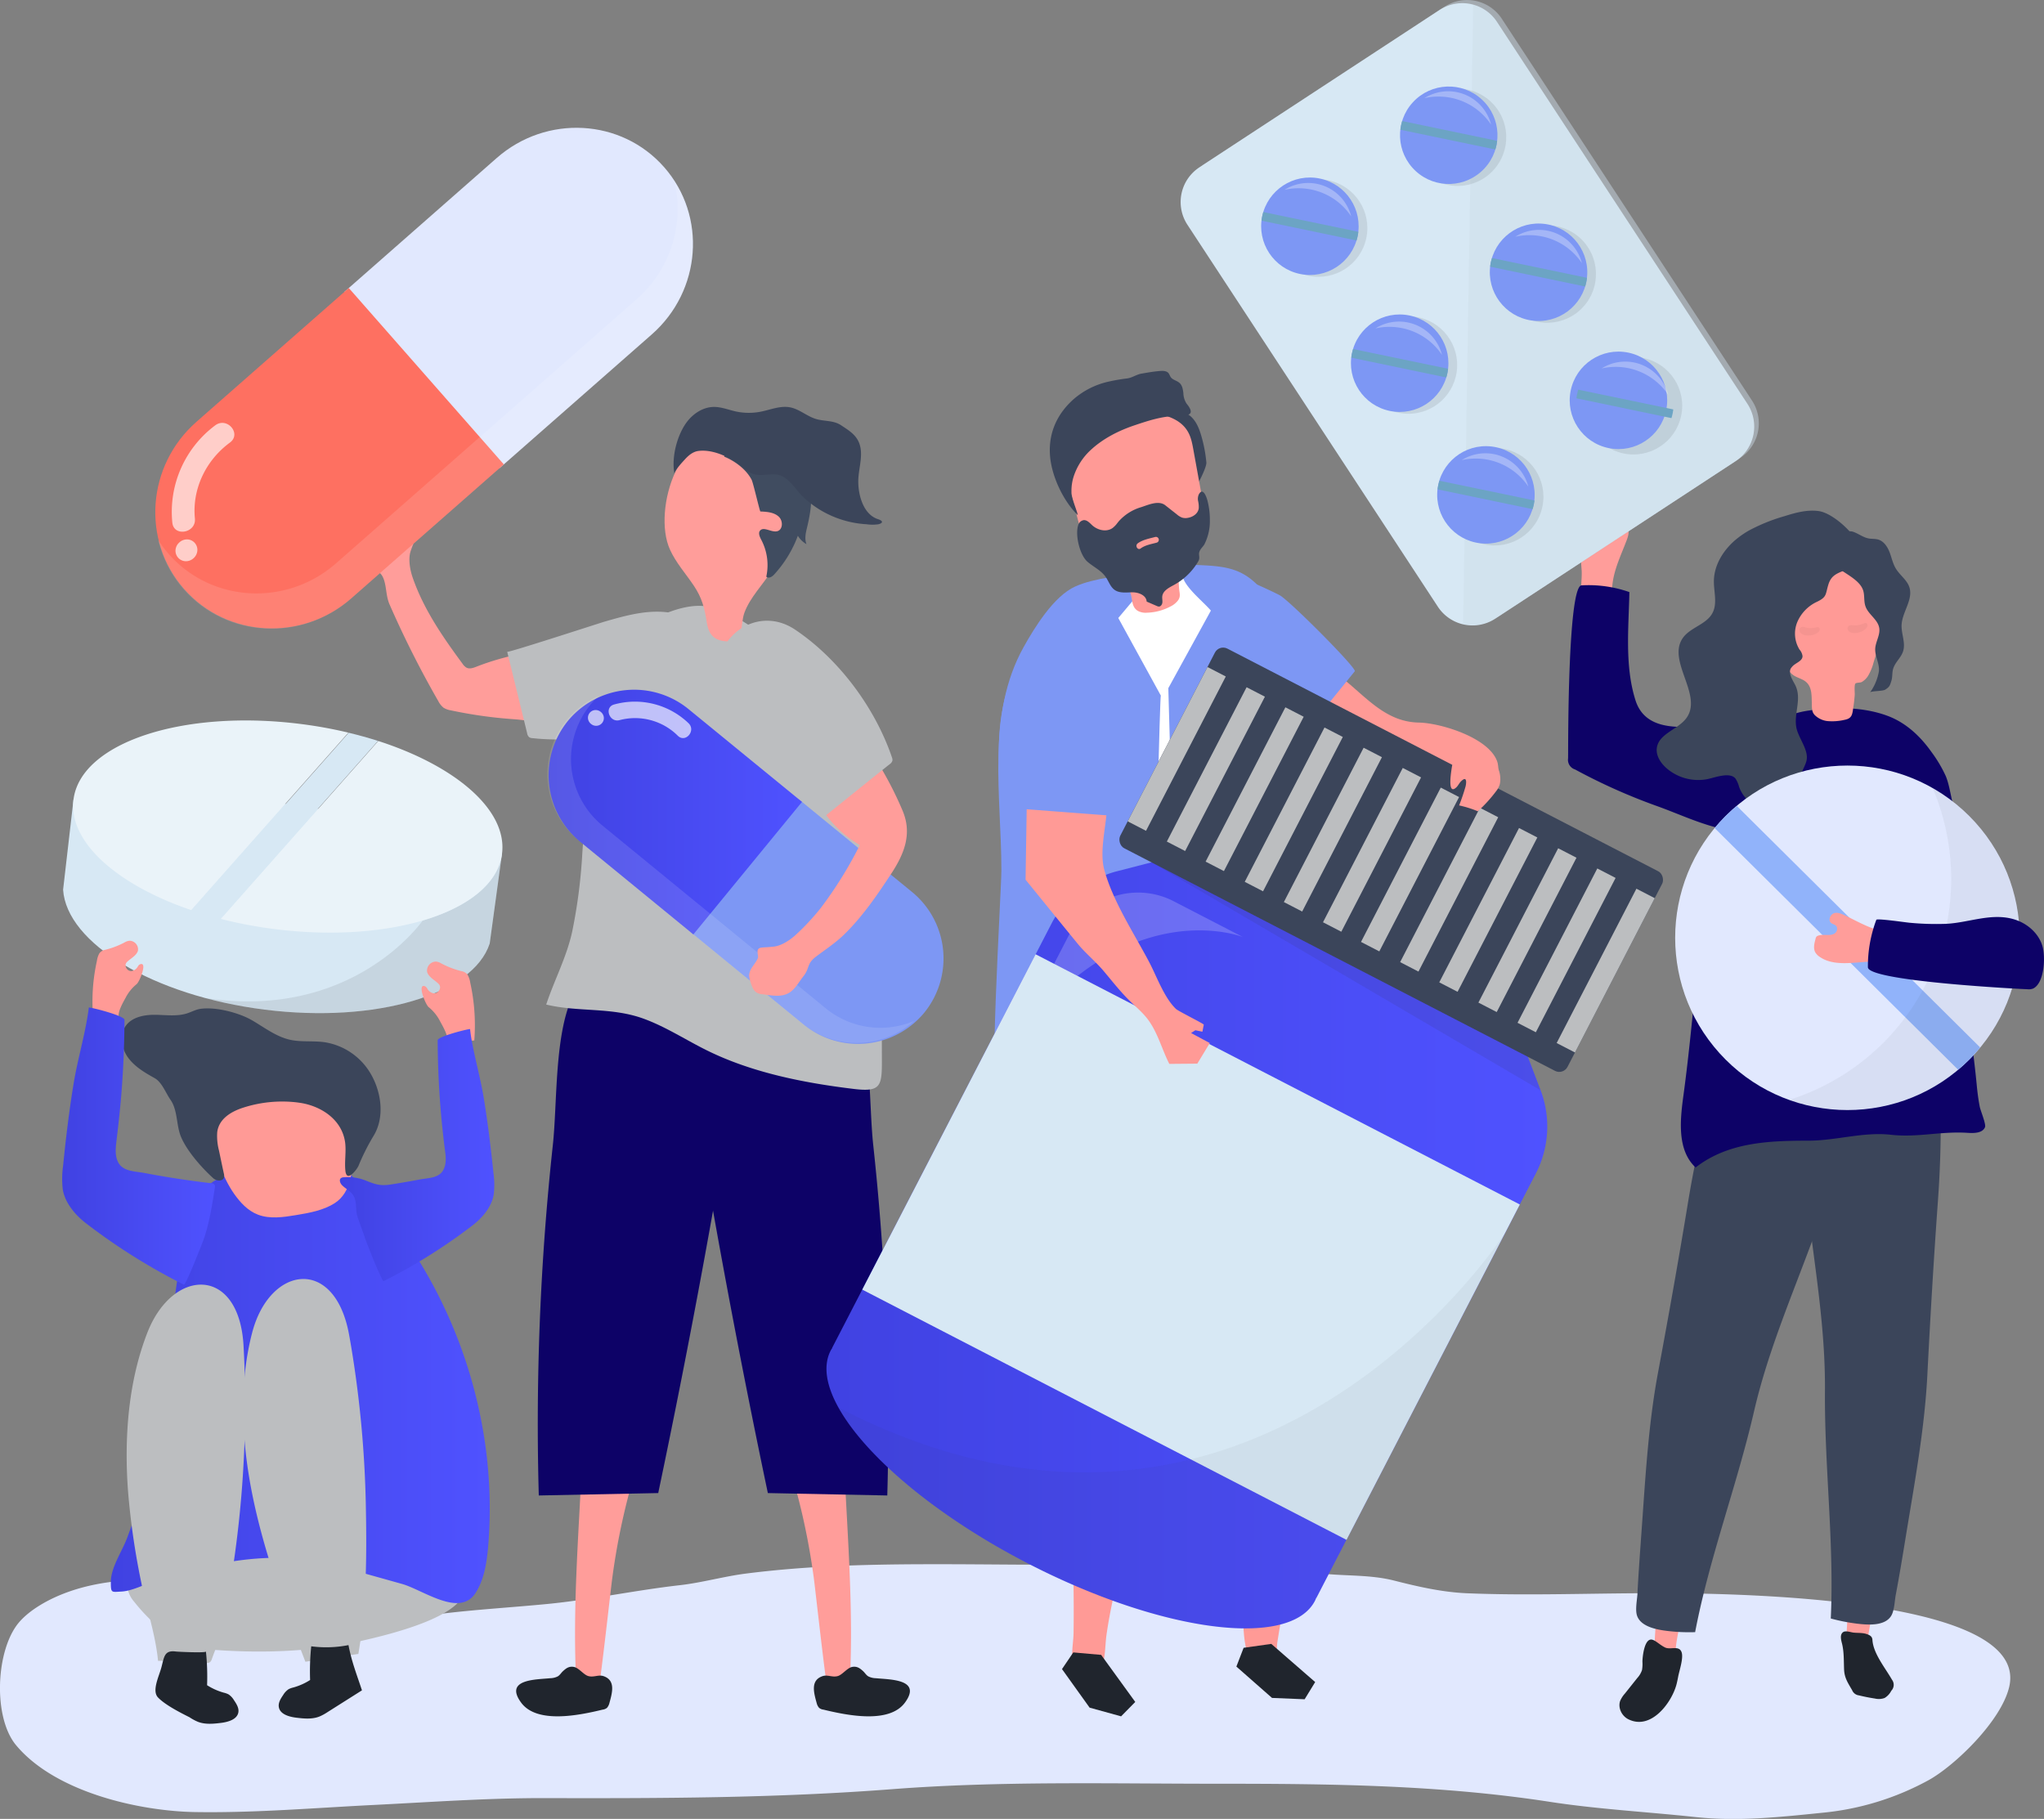 <svg xmlns="http://www.w3.org/2000/svg" xmlns:xlink="http://www.w3.org/1999/xlink" viewBox="0 0 848.96 755.53"><rect x="0" y="0" width="848.96" height="755.53" fill="#808080" stroke="none"/><defs><style>.cls-1{fill:#e1e8fe;}.cls-2{fill:#ff9d9a;}.cls-3{fill:#20252d;}.cls-4{fill:#0d0267;}.cls-5{fill:#bcbec0;}.cls-6{fill:#404c60;}.cls-7{fill:#3b455a;}.cls-8{fill:#7d97f4;}.cls-9{fill:url(#linear-gradient);}.cls-10,.cls-14,.cls-33{fill:#fff;}.cls-10{opacity:0.66;}.cls-11{opacity:0.18;}.cls-12{fill:#ff9a96;}.cls-13{fill:#534741;}.cls-15{fill:url(#linear-gradient-2);}.cls-16{opacity:0.2;}.cls-17,.cls-31{opacity:0.1;}.cls-18,.cls-27,.cls-30,.cls-31{fill:#272525;}.cls-19{fill:#d7e8f4;}.cls-20,.cls-27{opacity:0.05;}.cls-21{fill:url(#linear-gradient-3);}.cls-22{fill:#eaf3f9;}.cls-23{fill:url(#linear-gradient-4);}.cls-24{fill:url(#linear-gradient-5);}.cls-25{opacity:0.04;}.cls-26{fill:#91b3fa;}.cls-28{fill:#fe7061;}.cls-29{fill:#a3aab0;}.cls-30{opacity:0.03;}.cls-32{fill:#6ca4c4;}.cls-33{opacity:0.3;}</style><linearGradient id="linear-gradient" x1="298.2" y1="367.69" x2="403.41" y2="367.69" gradientUnits="userSpaceOnUse"><stop offset="0" stop-color="#4042e2"/><stop offset="1" stop-color="#4f52ff"/></linearGradient><linearGradient id="linear-gradient-2" x1="413.57" y1="543.37" x2="712.92" y2="543.37" xlink:href="#linear-gradient"/><linearGradient id="linear-gradient-3" x1="116.33" y1="604.21" x2="273.72" y2="604.21" xlink:href="#linear-gradient"/><linearGradient id="linear-gradient-4" x1="96.11" y1="506.42" x2="159.59" y2="506.42" xlink:href="#linear-gradient"/><linearGradient id="linear-gradient-5" x1="211.41" y1="510.16" x2="275.59" y2="510.16" xlink:href="#linear-gradient"/></defs><g id="Shadow"><path class="cls-1" d="M453.36,680.12c-24.45.08-48.9.76-73.31,3.89-9.21,1.18-18.22,3.78-27.44,4.82-18.42,2.09-36.52,6-55,7.8-14.89,1.45-29.84,2.3-44.69,4.14a136.74,136.74,0,0,1-43.14-1.52c-10.23-2.11-20.5-3.3-30.55-6.68-11.25-3.79-23.47-6.5-35.18-6.4-16.71.13-33,.15-49,6.84-5.61,2.35-12.48,6.21-16.75,11.14-9.75,11.28-11.07,39.43-1.33,51.13,16.41,19.69,51.43,27.42,74.44,27.79,25.2.39,49.69-1.76,74.93-3,23.46-1.18,46.86-2.86,70.35-2.8,48,.12,96,0,143.88-3.69,45-3.48,90.12-2.28,135.23-2.28,46.25,0,92.18.42,138.1,7.5,20,3.09,40.39,4.17,60.5,6.33,18,1.94,35.31,0,53.24-1.82a114.25,114.25,0,0,0,43.71-13.51c10.83-6,30.14-24.5,33.46-38.75,9.31-39.93-131.23-39-152.8-38.88-24.14.1-48.47,1-72.59,0-10.15-.45-20.14-2.73-30-5.24s-19.8-1.86-29.8-2.91c-41.71-4.37-83.51-3.73-125.36-3.73C480.61,680.21,467,680.07,453.36,680.12Z" transform="translate(-70.3 -30.37)"/></g><g id="Object"><path class="cls-2" d="M319.17,729.81c-3.25.11-6.36-.62-9.55-.91-1.64-31.57,1.34-64.66,2.64-96.37l24.33,1.29a283.42,283.42,0,0,0-12,52.15C324.18,688.78,319.63,729.79,319.17,729.81Z" transform="translate(-70.3 -30.37)"/><path class="cls-3" d="M308.64,722.77c-2-.35-3.18.54-4.51,1.76-.78.7-1.31,1.71-2.24,2.21a7.29,7.29,0,0,1-3,.72c-5.85.59-19.33.34-12.15,10.13,6.52,8.88,23.84,5.35,33.84,2.93a3.47,3.47,0,0,0,1.84-.76,4.81,4.81,0,0,0,1-2c1.14-4.18,2.7-9.4-2.44-11.15-2.19-.75-4.21.7-6.53-.1C312.59,725.86,310.64,723.13,308.64,722.77Z" transform="translate(-70.3 -30.37)"/><path class="cls-4" d="M294.08,651.56l49.61-1q20.07-95.52,35.33-192c.79-5,1.55-10.17.12-15-2.72-9.15-12.52-14.37-21.9-16.13-14.57-2.72-41.36,1.07-48.83,16.23-7.9,16-6.58,44.63-8.49,62.33A1074.73,1074.73,0,0,0,294.08,651.56Z" transform="translate(-70.3 -30.37)"/><path class="cls-2" d="M413.74,729.81c3.24.11,6.36-.62,9.54-.91,1.65-31.57-1.34-64.66-2.63-96.37l-24.33,1.29a283.42,283.42,0,0,1,12,52.15C408.73,688.78,413.28,729.79,413.74,729.81Z" transform="translate(-70.3 -30.37)"/><path class="cls-3" d="M424.27,722.77c2-.35,3.18.54,4.51,1.76.78.7,1.3,1.71,2.24,2.21a7.25,7.25,0,0,0,3,.72c5.85.59,19.33.34,12.15,10.13-6.52,8.88-23.84,5.35-33.84,2.93a3.47,3.47,0,0,1-1.84-.76,4.81,4.81,0,0,1-1-2c-1.14-4.18-2.7-9.4,2.44-11.15,2.19-.75,4.21.7,6.53-.1C420.31,725.86,422.26,723.13,424.27,722.77Z" transform="translate(-70.3 -30.37)"/><path class="cls-4" d="M438.83,651.56l-49.61-1q-20.07-95.52-35.33-192c-.79-5-1.56-10.17-.12-15,2.72-9.15,12.51-14.37,21.89-16.13,14.58-2.72,41.37,1.07,48.84,16.23,7.9,16,6.58,44.63,8.49,62.33A1074.73,1074.73,0,0,1,438.83,651.56Z" transform="translate(-70.3 -30.37)"/><path class="cls-2" d="M233.78,244.64a3.71,3.71,0,0,1,.89.37c2.44,1.61,2.75,3.92,4.65,6.13.85,1,4.17.54,3.4,3.15-.28,1-1.31,3.22-1.94,5.27-.91,3-.26,7.31.9,10.66,4.52,13.14,12.49,24.69,20.74,35.86a4.88,4.88,0,0,0,1.68,1.64c1.27.63,2.78.09,4.1-.43a107.14,107.14,0,0,1,18.93-5.42c5.76-1.09,11.78-1.68,17.45-.18s11,5.46,12.73,11.06a13.9,13.9,0,0,1-2.22,12.47c-6.65,8.63-22,4.55-31.35,3.9a188.45,188.45,0,0,1-26.22-3.69,7.93,7.93,0,0,1-3-1.1,8.27,8.27,0,0,1-2.16-2.7,411.7,411.7,0,0,1-20.21-40.08c-1.7-3.76-1.2-7.94-2.8-11.4-1-2.22-3.42-3.21-4.85-5.09a22.47,22.47,0,0,1-3.41-6.88c-1.24-4.42,1.68-8.16,3.91-11.67a5,5,0,0,1,1.77-1.95c1.38-.78,2.89-.57,4.41-.43A14.1,14.1,0,0,1,233.78,244.64Z" transform="translate(-70.3 -30.37)"/><path class="cls-5" d="M287.25,326.78q-3.13-12.84-6.29-25.67c.14.55,38.24-11.89,40.53-12.55,8.76-2.53,17.85-5.08,26.85-3.73,19.24,2.9,25.35,27.78,8.11,38.15-18.73,11.27-43.32,16.33-65,14a2.72,2.72,0,0,1-1.35-.39,2.77,2.77,0,0,1-.87-1.7Z" transform="translate(-70.3 -30.37)"/><path class="cls-5" d="M396.43,302.34A118.2,118.2,0,0,1,425.6,348c10.59,29.74,10.8,61.48,10.89,92.59q.06,15.54.1,31.07c0,10.18-.87,12.38-11.94,11-20.51-2.49-41.84-6.71-60.43-15.83-8.85-4.34-17.11-9.82-26.39-13.24-13.49-5-27.32-2.71-40.67-5.95,3.39-10.23,8.45-19.58,10.8-30.31a222.08,222.08,0,0,0,4.21-32.71c1.3-19.18,3.69-38.25,5.13-57.35,1-13.69-.78-24.9,13.78-33.87,7.92-4.89,22.34-13.25,33.52-11C376.46,284.8,389,295.29,396.43,302.34Z" transform="translate(-70.3 -30.37)"/><path class="cls-2" d="M348.59,258.72c2.5,5.48,6.59,10,9.93,15s4.42,9.28,5.29,14.93c.62,4.08,2.08,7.27,7,8,9.27,1.32,6.62-6.33,8.72-11.9,2.41-6.37,7.54-11.4,11.12-17.08,10.36-16.43,7.41-48.88-14.13-55.81C353,204.29,341,242.11,348.59,258.72Z" transform="translate(-70.3 -30.37)"/><path class="cls-6" d="M386.12,242.83c2.68.11,5.62.32,7.6,2.12s1.77,5.71-.85,6.13c-2.37.39-5.45-2.09-6.9-.28-.84,1-.1,2.6.54,3.83a22.54,22.54,0,0,1,2.06,15.29c1,.9,2.5,0,3.35-1a49,49,0,0,0,9.76-16,9.9,9.9,0,0,0,3.59,3.48c-.88-2.22-.32-4.64.23-6.9,2-8.31,3.38-18-2.42-24.83-3.11-3.63-7.83-5.72-12.57-6.6s-9.59-.66-14.37-.45c-2.05.09-4.57.54-5.06,2.43,4.49,1.8,9.13,5.3,11.38,9.55C383.15,230.9,385.85,242.82,386.12,242.83Z" transform="translate(-70.3 -30.37)"/><path class="cls-7" d="M376.64,222.88l.48.35c2,1.55,3.94,3.44,6.4,4.12,3.55,1,7.36-.72,10.86.49,3.9,1.35,6.47,6,9.32,8.79a41.77,41.77,0,0,0,26.48,11.5,17.3,17.3,0,0,0,5,0c2-.53,1.9-1.43-.19-2.1-6.58-2.1-8.64-11.34-8.14-17.46.39-4.83,2.06-9.88.22-14.36-1.41-3.43-4.43-5.19-7.36-7.15-3.22-2.16-6.71-1.58-10.37-2.62-3.82-1.09-6.93-4.09-10.82-4.86-4.11-.81-8.22,1-12.34,1.81a25.57,25.57,0,0,1-10.31-.12c-3-.67-6-1.9-9.09-1.87-4.58.05-8.79,2.9-11.46,6.62-3.77,5.25-6.22,14.25-4.88,21.17-.21-1.08,3.4-5,4.15-5.8,1.57-1.77,3.46-3.43,5.86-3.71C365.85,217,372.28,219.71,376.64,222.88Z" transform="translate(-70.3 -30.37)"/><path class="cls-8" d="M402.06,362.36,449,400.79A35.7,35.7,0,0,1,454.2,451h0a35.7,35.7,0,0,1-50.26,4.82L357,417.4Z" transform="translate(-70.3 -30.37)"/><path class="cls-9" d="M403.41,363.46l-47-38.43a35.7,35.7,0,0,0-50.26,4.82h0a35.71,35.71,0,0,0,5.2,50.22l46.94,38.43Z" transform="translate(-70.3 -30.37)"/><path class="cls-10" d="M327.65,329.49A25.18,25.18,0,0,1,351.84,336c3.18,3.11,7.63-2.1,4.46-5.2A32.16,32.16,0,0,0,325.37,323C321.1,324.16,323.4,330.66,327.65,329.49Z" transform="translate(-70.3 -30.37)"/><path class="cls-10" d="M314.54,329a3.39,3.39,0,0,0,1.29,2.12l.14.1a3.27,3.27,0,0,0,2.4.6,3.2,3.2,0,0,0,2.7-3.66,3.39,3.39,0,0,0-1.29-2.12l-.14-.1a3.33,3.33,0,0,0-2.4-.6,3.19,3.19,0,0,0-2.7,3.66Z" transform="translate(-70.3 -30.37)"/><g class="cls-11"><path class="cls-10" d="M320.66,373.4l45.6,37.33,1.34,1.1,45.6,37.33A35.87,35.87,0,0,0,450,454.44a35.75,35.75,0,0,1-46.59,1l-45.6-37.33-1.35-1.1-45.6-37.33a35.71,35.71,0,0,1-5.2-50.22,35.09,35.09,0,0,1,13.44-10.1,35.25,35.25,0,0,0-3.66,3.85A35.7,35.7,0,0,0,320.66,373.4Z" transform="translate(-70.3 -30.37)"/></g><path class="cls-2" d="M381.51,436.22a3.12,3.12,0,0,1-.05-1c.43-2.9,2.39-4.15,3.59-6.81.54-1.19-1.28-4,1.41-4.41,1-.15,3.48-.18,5.59-.48,3.09-.44,6.74-2.86,9.29-5.32a99.4,99.4,0,0,0,9.82-10.62,168.15,168.15,0,0,0,16.26-26.18,45.27,45.27,0,0,1-22.77-40.78,10.49,10.49,0,0,1,1.16-5,9,9,0,0,1,3.16-2.92c13.08-8,20.08,4.76,26.15,14.79a149.08,149.08,0,0,1,10.06,19.6c4,9.46.84,17.72-4.64,26.08-5.8,8.85-11.84,17.72-19.42,25.17-3.69,3.63-7.79,6.29-11.87,9.37s-2.46,4.67-5.31,8.25c-1.59,2-2.84,4.32-4.78,6-3.48,3-8.1,1.92-12.23,1.39a5,5,0,0,1-2.51-.78c-1.29-.92-1.75-2.38-2.25-3.81A13.24,13.24,0,0,1,381.51,436.22Z" transform="translate(-70.3 -30.37)"/><path class="cls-5" d="M433.29,353,412.7,369.57c.44-.35-26.95-29.61-28.52-31.41-6-6.86-12.16-14-14.74-22.75-5.52-18.66,14.43-34.72,31.13-23.48,18.13,12.19,33.13,32.34,40.18,53a2.79,2.79,0,0,1,.21,1.39,2.73,2.73,0,0,1-1.17,1.5Q436.55,350.41,433.29,353Z" transform="translate(-70.3 -30.37)"/><path class="cls-12" d="M575.41,285a17.82,17.82,0,0,1,20.49,1.31l32.15,25.91c10,8.05,18,18.05,31.57,18.29,9.12.17,29.82,6.45,32.7,16.72a16.63,16.63,0,0,1,0,6.74c-.33,2.43-1.55,5.58-4,5.23a4.74,4.74,0,0,1-2.74-2.09c-2.15-2.68-4.65-5.51-8-6-5.6-.87-13,2.93-19,3.21-8.72.4-17.44,1.34-26.14,2l-58.09-41.62A17.81,17.81,0,0,1,575.41,285Z" transform="translate(-70.3 -30.37)"/><path class="cls-8" d="M561.68,278.78c6.48-7.68,16.54-11.54,27.39-7q6.42,2.64,12.63,5.77C605.48,279.4,634,308,633,309.21l-30.86,38c-10.84-6.18-21.78-12.45-30.92-21-10-9.33-19.82-22.45-15.54-36.43A31.35,31.35,0,0,1,561.68,278.78Z" transform="translate(-70.3 -30.37)"/><path class="cls-12" d="M584.17,601.71l.77,46.76c-.31,13,.86,25.9,1.65,38.83.73,12-1.69,24.39,4,35.52,1.78,3.49,5.59,5.92,8.48,1.89,2.23-3.1,1.2-8.48,1.75-12.09,4.14-27.1,11.85-53.54,15.69-80.7C620.55,603.48,609.54,604.23,584.17,601.71Z" transform="translate(-70.3 -30.37)"/><polygon class="cls-3" points="516.53 684.46 513.52 692.26 528.32 705.28 541.87 705.84 546.25 698.69 528.02 682.84 516.53 684.46"/><path class="cls-12" d="M551.05,602.16l-8.53,46c-3,20.57-9.68,40.61-12.63,61.18-.68,4.72-.34,9.9-2.32,14.36s-5.72,4.54-9.06,1.58c-4.47-4-2.41-11.06-2.32-16.48.54-36.1-2.3-71.68-3-107.84a1.6,1.6,0,0,1,.38-1.32,1.56,1.56,0,0,1,1.11-.21C518.21,599.64,550.86,603.16,551.05,602.16Z" transform="translate(-70.3 -30.37)"/><polygon class="cls-3" points="445.78 686.38 441.09 693.3 452.56 709.32 465.64 712.93 471.52 706.95 457.35 687.4 445.78 686.38"/><polygon class="cls-13" points="562.06 601.09 555.68 534.24 552.61 490.81 542.26 455.33 486.41 446.66 417.36 458.5 414.04 471.91 427.33 596.1 493.93 601.09 493.03 523.8 503.31 571.7 502.87 601.09 562.06 601.09"/><path class="cls-14" d="M499.78,343.54c-.09,2.26-.16,4.51-.2,6.77-.8,45.85,1.72,92.29,2,138.52a512.39,512.39,0,0,1,71.59-6.11c5.54-.08,30.76,3.81,34.27.5,4.77-4.49-.47-3.65-.12-9.5.45-7.58-3.19-13.78-1.82-22.76,1.62-10.55,4.83-21,6.69-31.54,5.08-28.86,3.87-55.77.12-84.78-2.18-16.88-5.11-35.18-14.33-49.85-6.59-10.49-20.07-15-32.1-16.25-24.54-2.61-49,10.23-58.39,33.51C502.21,315.16,500.37,329.36,499.78,343.54Z" transform="translate(-70.3 -30.37)"/><path class="cls-8" d="M573.23,284l-17.68,32.22q1.38,48.83,2.77,97.64.64,22.49,1.28,45c.15,5.21.27,10.42.44,15.63.08,2.33-.57,6.27.76,8.18,2.9,4.14,13.48,2.85,18.09,3.21,7.2.57,14.5,1.15,21.28,3.64,4.51,1.65,8.79,4.14,13.55,4.81a4.07,4.07,0,0,0,3.11-.5c.94-.76,1.1-2.11,1.19-3.31,2.18-29.54.18-59.38.82-89.05.67-30.6.78-61.7-7.35-91.45-3.06-11.23-7.49-22.46-14.64-31.75-8.61-11.2-15.2-12.68-28.76-13.18-3.94-.14-8.11-.81-6.55,4.9C562.8,274.61,570.13,280.35,573.23,284Z" transform="translate(-70.3 -30.37)"/><path class="cls-8" d="M534.77,287.07l17.67,32.22c-.37,0-2.24,79-2.39,84.3q-.85,30.42-1.72,60.82c-.16,5.63.59,12.23-.51,17.77-1.54,7.74-9.68,6.21-16.61,6.84-15.18,1.37-31.15,4-46.37,3.19-4.39-.22,1.39-91.81,1.38-100.36,0-30.74-6.37-64.84,9.25-92.72C500,291,508,278,516.86,274c8.24-3.73,20-4.37,29-6.46l.46,5.8Z" transform="translate(-70.3 -30.37)"/><path class="cls-7" d="M557.51,210.07a35.54,35.54,0,0,1,7.28,15c.35,1.45.77,3.13,2.12,3.77s.71,2.93,1.44,1.51,3.19-6.35,3-7.94a58.11,58.11,0,0,0-2.1-11c-.91-3.13-2.19-6.33-4.73-8.37a18.62,18.62,0,0,0-5.16-2.58,23.36,23.36,0,0,0-8.12-1.94c-4.83,0-7.38,2.22-2.65,4.7A29,29,0,0,1,557.51,210.07Z" transform="translate(-70.3 -30.37)"/><path class="cls-12" d="M540.2,278.11c.46,2.25.44,4.68,2.76,6.05a6.92,6.92,0,0,0,3.77.71,22.1,22.1,0,0,0,9.64-2.54,8.88,8.88,0,0,0,3.2-2.55c.95-1.33.81-2.39.59-3.85-.26-1.71-.24-3.51-.34-5.27-.23-3.87-.73-7.71-1.34-11.53,5.4-2,11.63-5.07,12.44-11.28a19.51,19.51,0,0,0-.47-5.93q-2.21-12.18-4.42-24.36c-.51-2.81-1-5.7-2.5-8.12-2.55-4.25-7.35-6.16-11.87-7.08-11.54-2.34-24,.2-32.71,8.28a18.35,18.35,0,0,0-5.37,7.93c-1.49,4.89-.16,10.34,1.17,15.41q1.86,7,3.7,14c1.42,5.38,3.43,11.51,8.21,13.59,2.54,1.1,5.5.83,7.81,2.45,4,2.81,3.4,8.28,5.2,12.28A8.22,8.22,0,0,1,540.2,278.11Z" transform="translate(-70.3 -30.37)"/><path class="cls-7" d="M571.81,238.31c-.38-1.48-1.87-5.76-3.6-2.57a4.55,4.55,0,0,0-.26,2.86,10.72,10.72,0,0,1,.24,2.92c-.3,2.22-2.43,3.6-4.49,3.95a5,5,0,0,1-2.48-.11,7.65,7.65,0,0,1-2.11-1.31l-4.81-3.79c-2.76-2.18-7-.2-10,.77a20,20,0,0,0-9.19,5.72c-.25.28-.48.58-.72.88a10.63,10.63,0,0,1-1.9,2c-2.47,1.84-6.09,1.09-8.47-1-1.08-1-2.17-2.28-3.57-2.21a2.85,2.85,0,0,0-2.33,2.1c-1.35,4.14.66,12.43,3.87,15.2,2.48,2.14,5.65,3.58,7.53,6.27,1.27,1.81,1.93,4.14,3.74,5.42,2.1,1.48,4.92,1,7.49,1s5.68,1.29,5.81,3.85l4.18,1.81a2.38,2.38,0,0,0,.89.25c.83,0,1.39-.91,1.46-1.74s-.15-1.67-.05-2.49c.26-2.36,2.8-3.62,4.89-4.76A26.22,26.22,0,0,0,568,263.52c.88-1.51,0-2.58.45-3.92s1.43-2,2.09-3.13a21.43,21.43,0,0,0,2.27-10.11A31.75,31.75,0,0,0,571.81,238.31Zm-21,17.44c-2.25.63-4.81,1-6.73,2.43-1.26.94-2.48-1.18-1.23-2.11,2.09-1.54,4.86-2,7.31-2.67A1.22,1.22,0,0,1,550.79,255.75Z" transform="translate(-70.3 -30.37)"/><path class="cls-7" d="M561.81,193.7c-.2-1.63-.43-3.22-1.61-4.27s-2.75-1.19-3.61-2.36c-.4-.55-.57-1.25-1-1.76-.79-.88-2.13-.93-3.31-.85-2.64.18-5.31.67-7.91,1.11-2.09.36-3.82,1.74-6,2a78.11,78.11,0,0,0-8,1.4,33.09,33.09,0,0,0-14,7.08c-6.84,6-10.49,13.8-10,22.92.47,8.71,5.35,19.28,11.6,25.4-.46-2.26-2.77-7.35-2.64-9.6a19.62,19.62,0,0,1,.93-6.54,25.92,25.92,0,0,1,7.13-11c5.15-4.77,11.59-8,18.2-10.22,5.48-1.85,11.21-3.72,17.05-3.85,4.51-.11,8.7,0,4.51-5.12A8.18,8.18,0,0,1,561.81,193.7Z" transform="translate(-70.3 -30.37)"/><path class="cls-15" d="M708.18,517.85a42.47,42.47,0,0,0,2-34.62l-17.56-46.11-35.75-18.48-39.15-20.23-35.75-18.47-47.77,12.34a42.5,42.5,0,0,0-27.11,21.63L415.92,590.25l.08,0c-.23.36-.47.71-.67,1.09-10.38,20.1,26.22,59.67,81.76,88.37s109,35.68,119.37,15.58c.2-.38.34-.78.51-1.18l.08,0Z" transform="translate(-70.3 -30.37)"/><g class="cls-16"><path class="cls-14" d="M490.46,464.84l23.93-46.29a32.2,32.2,0,0,1,43.38-13.83l28.82,14.9S537.5,400,490.46,464.84Z" transform="translate(-70.3 -30.37)"/></g><rect class="cls-7" x="543.57" y="340.82" width="209.11" height="93.34" rx="3.85" transform="translate(179.95 -284.68) rotate(27.33)"/><rect class="cls-5" x="554.77" y="305.37" width="8.56" height="72.16" transform="translate(148.87 -248.92) rotate(27.33)"/><rect class="cls-5" x="571.02" y="313.77" width="8.56" height="72.16" transform="translate(154.54 -255.45) rotate(27.33)"/><rect class="cls-5" x="587.13" y="322.1" width="8.56" height="72.16" transform="translate(160.16 -261.91) rotate(27.33)"/><rect class="cls-5" x="603.38" y="330.5" width="8.56" height="72.16" transform="translate(165.83 -268.44) rotate(27.33)"/><rect class="cls-5" x="619.63" y="338.9" width="8.56" height="72.16" transform="translate(171.5 -274.96) rotate(27.33)"/><rect class="cls-5" x="635.88" y="347.29" width="8.56" height="72.16" transform="translate(177.17 -281.48) rotate(27.33)"/><rect class="cls-5" x="651.67" y="355.46" width="8.56" height="72.16" transform="translate(182.68 -287.82) rotate(27.33)"/><rect class="cls-5" x="667.92" y="363.85" width="8.56" height="72.16" transform="translate(188.35 -294.35) rotate(27.33)"/><rect class="cls-5" x="684.17" y="372.25" width="8.56" height="72.16" transform="translate(194.02 -300.87) rotate(27.33)"/><rect class="cls-5" x="700.43" y="380.65" width="8.56" height="72.16" transform="translate(199.69 -307.39) rotate(27.33)"/><rect class="cls-5" x="716.68" y="389.05" width="8.56" height="72.16" transform="translate(205.36 -313.92) rotate(27.33)"/><rect class="cls-5" x="732.93" y="397.45" width="8.56" height="72.16" transform="translate(211.03 -320.44) rotate(27.33)"/><g class="cls-17"><polygon class="cls-18" points="478.25 358.19 639.84 452.86 634.55 438.97 478.25 358.19"/></g><rect class="cls-19" x="486.59" y="435.17" width="156.8" height="226.4" transform="translate(-251.86 768.16) rotate(-62.67)"/><g class="cls-20"><path class="cls-18" d="M418.54,615.06c11.19,20.13,40.4,45,78.55,64.69,55.54,28.7,109,35.68,119.37,15.58.2-.38.34-.78.51-1.18l.08,0,78.32-151.56S591.46,704.42,418.54,615.06Z" transform="translate(-70.3 -30.37)"/></g><path class="cls-12" d="M522.44,308.31A17.8,17.8,0,0,1,533,325.9q-1.49,20.6-3,41.18c-.55,7.71-3.06,17.41-1,24.73,3.54,12.93,12.31,26.27,18.56,38.1,3.17,6,6.25,14.88,11.2,19.58.93.88,11.61,6.17,11.52,6.5,0,0-.57,2.93-.57,2.93l-2.91-.61L565,459.46l7.78,4.18-5.19,8.55-11.62.1c-3.34-6.54-5.06-14.07-9.9-19.71-2.05-2.39-4.47-4.43-6.71-6.64-3.85-3.79-7.16-8.06-10.64-12.19s-7.51-7.34-10.76-11.31c-7.26-8.86-14.46-17.77-21.7-26.66l1.14-71.45A17.82,17.82,0,0,1,522.44,308.31Z" transform="translate(-70.3 -30.37)"/><path class="cls-8" d="M519.72,293.49c10,1,18.91,7,21.4,18.5q1.47,6.79,2.44,13.67c.59,4.18-6.68,43.91-8.24,43.79l-48.82-3.71c-1.09-12.43-2.17-25-.39-37.34,2-13.56,7.17-29.09,21.1-33.53A31.38,31.38,0,0,1,519.72,293.49Z" transform="translate(-70.3 -30.37)"/><path class="cls-12" d="M679.25,355.13a7.82,7.82,0,0,1-.31,2.16c-.75,2.58-1.62,5.13-2.6,7.63a45.93,45.93,0,0,1,7.76,2.43,57,57,0,0,0,7.52-8.23,8.67,8.67,0,0,0,1.53-2.73c1-3.69-.53-9.27-4.2-10.31-2.07-.59-4.18-.89-6.25-1.64-1.65-.6-3.73-2-5.57-1.59-3,.63-3.64,4.91-4,7.41-.2,1.51-1.62,10.6,2.05,7.15.78-.73,1.19-1.79,2-2.54C678.74,353.34,679.21,354,679.25,355.13Z" transform="translate(-70.3 -30.37)"/><path class="cls-5" d="M262.71,687.73a10.13,10.13,0,0,0-1-1.87c-2.3-3.36-6.06-5.59-9.71-7.7-9.16-5.28-18.57-10.5-29-13.15-15.64-4-32-1.7-47.39,2.21-13.91,3.54-30.2,6.91-43.18,12.66-4.78,2.12-9.8,6.06-9,10.89a11.72,11.72,0,0,0,2.65,5,75.19,75.19,0,0,0,11.81,11.92,35.32,35.32,0,0,0,9.48,5.79c4.08,1.56,8.56,2,13,2.29,20.32,1.4,41,.57,60.85-4C230.93,709.52,268,701,262.71,687.73Z" transform="translate(-70.3 -30.37)"/><path class="cls-21" d="M175.33,516.36c5.19-.59,10.48-.67,15.57-1,5.58-.35,11.74-4.49,16.78-2.8,3.33,1.11,6,3.57,8.5,6C256.59,558.45,278,616.78,273,673.32c-.57,6.4-1.68,13.4-5.28,18.88-6.62,10.07-21.79-1.47-30.46-3.9l-18.57-5.2a170.74,170.74,0,0,0-18.51-4.46c-21.46-3.5-43.12,1.3-63.58,7.63-4.73,1.47-10.86,4.91-15.76,5.19-4.32.24-4.49.72-4.51-3.92,0-6.06,4.62-12.65,6.71-18.2a284.93,284.93,0,0,0,15.55-61.23c3.17-22.94,3.57-46.5,10.34-68.8,2.33-7.68,4.32-15.7,12-19.27A45.61,45.61,0,0,1,175.33,516.36Z" transform="translate(-70.3 -30.37)"/><path class="cls-12" d="M162.72,484.23c13.1,4.54,28.69-2,41.08,4.09,8.06,3.93,12.68,12.62,12.88,21.05.17,7-.48,16.31-7.33,20.75-4.67,3-10.55,4.08-16.24,5-5.19.87-10.75,1.67-15.65-.2-4.3-1.64-7.39-5.1-9.9-8.63-5-7.1-9.3-18.93-8.73-27.32C159.18,493.91,160.94,489,162.72,484.23Z" transform="translate(-70.3 -30.37)"/><path class="cls-7" d="M195.18,488.5l-1.55-.22a52.8,52.8,0,0,0-22.26,2.17c-4.91,1.56-10.16,4.57-10.85,10.22a23.84,23.84,0,0,0,.74,7.64c.66,3.16,1.31,6.31,2,9.46a3.36,3.36,0,0,1,.06,1.72c-.52,1.68-3.11,1.49-4.41.32-4.77-4.3-11-11.35-13.44-17.24-2-4.81-1.32-11-4.33-15.33-2-2.85-3.55-7.28-6.55-9-4.12-2.3-8.34-4.76-11.11-8.58s-3.71-9.39-.93-13.21c2.64-3.63,7.64-4.59,12.13-4.55s9.12.77,13.39-.62c1.85-.6,3.59-1.59,5.53-1.86,6.31-.88,15.88,1.56,21.42,4.78,5.16,3,10,6.82,15.88,8.1,4.68,1,9.57.31,14.32,1a27,27,0,0,1,19.08,13.14c4.5,7.74,5.87,18.31,1,26a90.18,90.18,0,0,0-6.1,12.2c-.64,1.44-4.84,7.15-5.43,2.14-.45-3.9.37-7.86-.11-11.75C212.43,495.6,204,489.93,195.18,488.5Z" transform="translate(-70.3 -30.37)"/><path class="cls-19" d="M244.88,380.65c-14.43-7.64-33.11-13.47-53.9-16.09s-40.34-1.61-56.21,2.2l-33.94-4.28-4.32,37.46c1.44,22.2,37.36,44,83.72,49.82s86.56-6.32,93.47-27.47l5.11-37.36Z" transform="translate(-70.3 -30.37)"/><g class="cls-17"><path class="cls-18" d="M245.87,412.73h0s-28.71,41.69-90.38,32.19a182.73,182.73,0,0,0,24.74,4.84c46.36,5.85,86.56-6.32,93.47-27.47l5.11-37.36C277.24,397.38,264.66,407.18,245.87,412.73Z" transform="translate(-70.3 -30.37)"/></g><path class="cls-22" d="M195.2,331.1c-49.15-6.2-91.4,7.85-94.37,31.38-2.21,17.55,18,35.41,48.89,45.93L215,334.69A183.77,183.77,0,0,0,195.2,331.1Z" transform="translate(-70.3 -30.37)"/><path class="cls-22" d="M227.42,338.16,162,412.06a181.9,181.9,0,0,0,22.45,4.24c49.15,6.2,91.4-7.84,94.37-31.37C281.09,366.91,259.66,348.55,227.42,338.16Z" transform="translate(-70.3 -30.37)"/><path class="cls-19" d="M215.14,334.74l-65.26,73.72c3.83,1.31,7.83,2.49,12,3.56l65.42-73.9C223.37,336.87,219.32,335.74,215.14,334.74Z" transform="translate(-70.3 -30.37)"/><path class="cls-5" d="M131.58,583.74c-8,20.38-9.8,43.87-8.07,66.46a312.29,312.29,0,0,0,5.23,36.39c2.19,11.11,6.13,22.49,7.2,33.66,6.87-.12,13.77,2.06,20.54.89a2.37,2.37,0,0,0,1.08-.38,2.6,2.6,0,0,0,.72-1.23c1.52-4.31,3.2-7.89,4.16-12.44q1.67-7.8,3-15.67,2.76-15.81,4.37-31.78a455,455,0,0,0,1.93-64.36q-.12-2.89-.28-5.79C169.69,556.15,142.19,556.83,131.58,583.74Z" transform="translate(-70.3 -30.37)"/><path class="cls-3" d="M135.27,734.48a3.32,3.32,0,0,0,.61.93c2.91,3.1,9.29,6.35,13.11,8.26a20.3,20.3,0,0,0,3.55,1.92c3,1.15,6.33.83,9.52.44,3-.37,6.78-1.43,7.25-4.45.27-1.79-.81-3.48-1.84-5a7.35,7.35,0,0,0-2.26-2.41,8.65,8.65,0,0,0-2-.71,25.64,25.64,0,0,1-6.9-3.09,98.9,98.9,0,0,0-.48-14c.08.67-11.5.13-12.53,0-4.71-.6-4.79,2.13-5.93,6.46C136.53,726.12,133.88,731.42,135.27,734.48Z" transform="translate(-70.3 -30.37)"/><path class="cls-5" d="M175,584.06c-5.5,21.21-4.39,44.74.08,67,4.81,23.94,13.33,46.87,22.06,69.56l22-3.24c3.47-20.13,3.5-41.66,3.1-62.08a455.33,455.33,0,0,0-5.92-64.58q-.47-2.88-1-5.76C209.44,552,182.22,556.06,175,584.06Z" transform="translate(-70.3 -30.37)"/><path class="cls-3" d="M220.64,732.5l-14.23,9a20.57,20.57,0,0,1-3.54,1.92c-3,1.15-6.34.83-9.53.44-3-.37-6.78-1.43-7.24-4.45-.28-1.79.8-3.48,1.83-5a7.64,7.64,0,0,1,2.26-2.4,8.82,8.82,0,0,1,2-.71,25.7,25.7,0,0,0,6.91-3.09,100.41,100.41,0,0,1,.47-14,47.54,47.54,0,0,0,15.47-.5C216.32,720.57,218.68,726.52,220.64,732.5Z" transform="translate(-70.3 -30.37)"/><path class="cls-12" d="M111.57,426.35A3.85,3.85,0,0,1,114,424.9a35.49,35.49,0,0,0,7.92-3,5.13,5.13,0,0,1,2.1-.76,3.57,3.57,0,0,1,3.57,4.15c-.56,2.05-3.28,3.34-4.62,4.75s.15,3.91,2.06,3.67a3.59,3.59,0,0,0,2.43-1.74c.27-.41.52-.88,1-1.05,3.28-1.26-.21,7.35-1.44,8.27a17.64,17.64,0,0,0-4.59,5.7c-1.1,2-3.1,5.48-2.85,7.68-.74.68-.44,1.68-.85,2.76a22.08,22.08,0,0,0-9.79-2.92,77.78,77.78,0,0,1,1.6-22.87A9.23,9.23,0,0,1,111.57,426.35Z" transform="translate(-70.3 -30.37)"/><path class="cls-23" d="M106.48,453.62c-1.56,9-4.16,18-5.62,26.95C99,491.9,97.64,503.29,96.5,514.71a37.81,37.81,0,0,0-.13,9.68c.89,5.63,5.21,10.69,9.59,14.06A252.53,252.53,0,0,0,146.67,564c.76.38,7.92-17.83,8.47-19.51,2.26-6.88,3.26-13.65,4.39-20.75a1.88,1.88,0,0,0-.09-1.22,1.86,1.86,0,0,0-1.48-.67q-14-1.64-27.83-4.27c-3.84-.73-8.71-.54-10.74-4.4-1.52-2.9-1-6.38-.65-9.49q1-8.13,1.75-16.29Q121.93,470.73,122,454c0-1.7-13.19-5.07-14.8-5.15Q106.9,451.24,106.48,453.62Z" transform="translate(-70.3 -30.37)"/><path class="cls-12" d="M264.52,435.28a4,4,0,0,0-2.59-1.52,37.53,37.53,0,0,1-8.29-3.17,5.24,5.24,0,0,0-2.19-.8,3.74,3.74,0,0,0-3.74,4.34c.59,2.15,3.43,3.5,4.83,5s-.15,4.09-2.15,3.84a3.78,3.78,0,0,1-2.55-1.82,2.5,2.5,0,0,0-1-1.11c-3.43-1.31.22,7.7,1.5,8.67a18.19,18.19,0,0,1,4.81,6c1.15,2.08,3.25,5.74,3,8,.78.72.47,1.76.89,2.89a23.17,23.17,0,0,1,10.25-3.05,81.64,81.64,0,0,0-1.67-23.95A9.6,9.6,0,0,0,264.52,435.28Z" transform="translate(-70.3 -30.37)"/><path class="cls-24" d="M266.15,462.14c1.43,8.16,3.79,16.34,5.11,24.51,1.67,10.3,2.94,20.67,4,31.05a34.13,34.13,0,0,1,.11,8.8c-.8,5.13-4.73,9.73-8.72,12.8a229.67,229.67,0,0,1-37,23.21c-.69.35-7.2-16.21-7.7-17.74-1-3.11-2.27-6.17-3.22-9.21s0-6.23-1.84-8.9c-1.17-1.68-3.19-2.56-4.59-4.06-.74-.79-1.24-2.17-.4-2.85a2.09,2.09,0,0,1,1.2-.36,20,20,0,0,1,9.2,1.39c3.77,1.53,6,2.26,10.09,1.63s8.21-1.34,12.3-2.12c3.5-.66,7.93-.49,9.77-4,1.38-2.64,1-5.8.59-8.63q-.94-7.4-1.59-14.82-1.32-15.13-1.37-30.36c0-1.54,12-4.6,13.46-4.67C265.68,459.25,265.9,460.7,266.15,462.14Z" transform="translate(-70.3 -30.37)"/><path class="cls-2" d="M766.31,718c-3.08.2-5.89-.87-8.86-1.21a153.28,153.28,0,0,1,3.54-31c4.63,5.14,8.53,2.16,8.37,11.81C769.31,700.72,765.7,713.22,766.31,718Z" transform="translate(-70.3 -30.37)"/><path class="cls-3" d="M756.78,711.53c-3.5-1.25-4.28,7.09-4.31,9.05a14.75,14.75,0,0,1-.18,3.52,9.4,9.4,0,0,1-2,3.33l-5.07,6.37a11.27,11.27,0,0,0-2,3.09c-1,2.85.66,6.24,3.36,7.6,9.38,4.74,17.94-6.73,20-14.3.31-1.16.54-2.34.77-3.52.46-2.44,2.31-7.76,1.34-10.14-1.13-2.79-4.55-.77-6.79-1.82C759.88,713.74,758.19,712,756.78,711.53Z" transform="translate(-70.3 -30.37)"/><path class="cls-7" d="M823.37,544.73c-8.74,23.79-18.82,47.06-24.57,72-7.11,30.77-18.56,60.77-24.44,91.6a75.87,75.87,0,0,1-11.38-.48c-4.33-.51-11.19-1.68-12.76-6.4-.79-2.42,0-6.35.17-8.85.39-8,1-16.07,1.56-24.09,1.67-22.69,2.82-45.67,7-68,4.39-23.54,8.6-47.16,12.46-70.7,2-12.16,4.46-24.25,7.48-36.2.78-3.08,8.9-34.81,10.5-34.56a148.91,148.91,0,0,1,53.08,19c1.6.95,3.14,2.08,3.7,3.77s.05,3.15-.46,4.68c-4.93,14.63-11.49,28.35-16.74,42.92C827.13,534.45,825.28,539.52,823.37,544.73Z" transform="translate(-70.3 -30.37)"/><path class="cls-2" d="M836.28,713.94c2.94.92,5.92.52,8.89.89a152,152,0,0,0,3.77-31c-5.7,3.92-8.79.11-10.89,9.53C837.37,696.46,838,709.46,836.28,713.94Z" transform="translate(-70.3 -30.37)"/><path class="cls-3" d="M848,711.6c.39,5.69,5.28,11.51,8.1,16.46a3.53,3.53,0,0,1-.27,4.62,7.31,7.31,0,0,1-2.78,3,7,7,0,0,1-4,.23q-3.36-.51-6.68-1.32a3.5,3.5,0,0,1-2.82-2.18c-1.73-3-3.17-5.06-3.32-8.5s0-7.24-.83-10.7c-.44-1.68-1-3.83.39-4.86,1.08-.8,3.21.06,4.44.18,2.19.21,4.18-.06,6.25.94a3,3,0,0,1,1.12.84A2.38,2.38,0,0,1,848,711.6Z" transform="translate(-70.3 -30.37)"/><path class="cls-7" d="M821.14,532.17c3,25.17,7.34,50.15,7.14,75.71-.26,31.58,3.89,63.42,2.42,94.78a77.48,77.48,0,0,0,11.18,2.18c4.33.51,11.28,1,13.9-3.26,1.34-2.16,1.43-6.18,1.89-8.64,1.5-7.91,2.81-15.85,4.1-23.79,3.66-22.46,7.9-45.07,9.05-67.8,1.22-23.91,2.63-47.86,4.35-71.65.9-12.29,1.32-24.62,1.16-37,0-3.18-.54-35.93-2.15-36.06a148.71,148.71,0,0,0-56.06,6.16c-1.78.55-3.54,1.29-4.48,2.8s-.78,3.05-.64,4.66c1.38,15.38,4.57,30.25,6.28,45.64C819.88,521.31,820.5,526.67,821.14,532.17Z" transform="translate(-70.3 -30.37)"/><path class="cls-4" d="M814.85,327.07c-.31.1-.62.21-.92.33-5.09,1.93-9.42,5.4-13.65,8.82-6.36,5.14-9.49,7.39-11.95,15a186.11,186.11,0,0,0-5.13,21.9c-7.2,37.53-8.59,74.91-13.76,112.73-1.4,10.29-2.49,22.39,5.12,29.47,13.51-10.52,30.49-11.12,46.87-11.14,11.51,0,22.76-3.74,34.29-2.45,11,1.23,20.65-1.53,31.83-.8,2.7.17,6.14.15,7.2-2.34.53-1.25-1.88-6.92-2.17-8.49-.59-3.07-1-6.18-1.28-9.29-1.08-11.19-2.63-22.07-4.23-33.2A74.12,74.12,0,0,1,886,435.82a102.87,102.87,0,0,1,1.07-10.5c2.48-20.1.26-40.65-5.39-60.09-1.18-4.06-1.66-8.78-3.25-12.57a55.38,55.38,0,0,0-6-10.05c-4.62-6.53-10.65-12.13-18.25-14.93-10.08-3.72-21.92-3.75-32.44-2.19A39.55,39.55,0,0,0,814.85,327.07Z" transform="translate(-70.3 -30.37)"/><path class="cls-2" d="M743.78,248.23a2.9,2.9,0,0,1,2.73,1.87c.54,1.57-.06,3.28-.64,4.83-2.37,6.22-5.31,12.18-5.92,18.77-.34,3.6.59,9.93-4.26,10.92a10.34,10.34,0,0,1-3.58.3,8.6,8.6,0,0,1-2.75-1.05c-.68-.36-1.84-.77-2.06-1.49-1.2-4,.29-11.11-.1-15.54-.23-2.7-2.53-35.1-1.06-35.12l6.68-.17a2.33,2.33,0,0,1,1.26.19A2.41,2.41,0,0,1,735,233a39.5,39.5,0,0,1,2.49,13.86,7.19,7.19,0,0,0,.58,3.66c.62,1.08,2.21,1.71,3.15.89.77-.67.75-1.91,1.43-2.67A1.65,1.65,0,0,1,743.78,248.23Z" transform="translate(-70.3 -30.37)"/><path class="cls-4" d="M721.68,331.31c.22-20.95,1.25-57.54,5.5-57.79a51.21,51.21,0,0,1,19.87,2.79c-.28,14.75-2,30.64,2.54,44.95,3.71,11.69,16,11.51,26.19,10.78,14.22-1,27.66-2,41.88-4.25a4.44,4.44,0,0,1,2.82.17,4.07,4.07,0,0,1,1.63,2.6,38.13,38.13,0,0,1,1.25,6.54c1,8.27.31,16.93-3.37,24.39s-10.73,13.56-19,14.69c-4.74.66-9.54-.3-14.24-1.26-10.15-2.07-19.2-6.54-29-10a243.86,243.86,0,0,1-33.28-14.94,4.17,4.17,0,0,1-2.88-4.59C721.62,344.1,721.6,338.67,721.68,331.31Z" transform="translate(-70.3 -30.37)"/><path class="cls-12" d="M823.41,326.54a4.14,4.14,0,0,0,.78,1,9,9,0,0,0,5,2.34,22.54,22.54,0,0,0,7.31-.52c3.25-.62,3.14-2.52,3.61-5.48.25-1.61.42-3.24.54-4.87.06-.89-.28-4.09.29-4.71.38-.43,2-.29,2.65-.65a7.64,7.64,0,0,0,2.66-2.64,21.52,21.52,0,0,0,2.21-5.41l3-9.77a50.93,50.93,0,0,0,2.36-10.14c.49-5.22-.35-12.59-4.29-16.41-3.59-3.48-8.84-4.7-13.64-5.31a28.46,28.46,0,0,0-18.47,3.73,15.26,15.26,0,0,0-5.63,5.57c-2,3.75-1.87,8.43-1.65,12.81l.6,12.12c.23,4.65.81,10,4.29,12.53,1.85,1.34,4.27,1.62,5.85,3.34,2,2.15,1.85,5.37,1.94,8.1C822.86,323.78,822.75,325.25,823.41,326.54Z" transform="translate(-70.3 -30.37)"/><path class="cls-7" d="M843.56,274.3a6.3,6.3,0,0,1,.54,1.18c.74,2.14.24,4.56,1,6.71,1.15,3.4,5.12,5.45,5.72,9,.49,2.9-1.49,5.66-1.66,8.59C849,303,851,306,850.69,309.18A21.07,21.07,0,0,1,847,318c.51-.69,5.11-.44,6.31-1.17,1.83-1.12,2-1.82,2.58-3.73s.12-3.76,1-5.7c1-2.38,3.16-4.12,3.9-6.66,1-3.46-.82-7.11-.68-10.72.22-5.45,4.93-10.59,3.22-15.78-1-3-4-5-5.62-7.72-1.26-2.08-1.72-4.53-2.6-6.8s-2.38-4.54-4.71-5.23c-1.3-.38-2.69-.22-4-.47-2.29-.43-4.2-2-6.42-2.76-3.16-1.07-8.74,2.13-10.59,4.81s-.91,4.93,1,7.28C833.44,267.27,841,269.84,843.56,274.3Z" transform="translate(-70.3 -30.37)"/><path class="cls-7" d="M796.61,250.79a37.56,37.56,0,0,0-4.46,3c-5.64,4.38-10,11-10,18.11,0,4.42,1.48,9.14-.56,13.06-2.55,4.89-9.38,6-12.46,10.59-6.32,9.43,8.09,23.12,1.91,32.65-3.32,5.11-11.57,6.66-12.56,12.67-.52,3.16,1.4,6.24,3.77,8.39A20.09,20.09,0,0,0,779.46,354c2.94-.59,9.41-3.16,11.7-.17a11.53,11.53,0,0,1,1.45,3.35c1.72,4.91,6.48,9.28,11.63,8.48a30.25,30.25,0,0,0,5.4-1.86c2.1-.74,4.36-1.09,6.29-2.19s3.51-3.3,3-5.45c-.14-.54-.4-1.05-.55-1.59-.77-2.77,1.55-5.37,2.22-8.16,1.11-4.6-3.54-9.55-4.26-14.17-.91-5.75,2.31-11.49-.29-17.07-.92-1.95-3.61-5.56-1.54-7.68,1.3-1.76,4.38-2.34,4.46-4.53a5,5,0,0,0-1.25-2.76,12.61,12.61,0,0,1-.92-11.46,16.36,16.36,0,0,1,8.13-8.38c4.2-2,3.52-3.06,4.74-7.08,1.13-3.71,3.23-4.57,6.56-5.92,3-1.21,4-2,5.06-4.77.81-2.05,1.8-4.5.63-6.79-2.54-5-10.69-12.34-16.2-13.13-4.79-.68-9.62.65-14.23,2.1A74.43,74.43,0,0,0,796.61,250.79Z" transform="translate(-70.3 -30.37)"/><path class="cls-25" d="M845.91,289.83a1.2,1.2,0,0,1,0,.65c-.79,2.23-5.21,3.56-7.17,2.47-1.08-.6-1.65-2-.3-2.73.61-.34,2.1,0,2.83-.06a10.8,10.8,0,0,0,3.15-.84,1.59,1.59,0,0,1,.87-.2A.86.86,0,0,1,845.91,289.83Z" transform="translate(-70.3 -30.37)"/><path class="cls-25" d="M826.09,291.74a1.28,1.28,0,0,1-.14.64c-1.17,2.05-5.75,2.59-7.49,1.17-1-.78-1.28-2.24.17-2.74.67-.23,2.08.39,2.8.44a11.09,11.09,0,0,0,3.25-.27,1.63,1.63,0,0,1,.9-.05A.86.86,0,0,1,826.09,291.74Z" transform="translate(-70.3 -30.37)"/><circle class="cls-1" cx="837.62" cy="419.91" r="71.55" transform="translate(-121.89 684.91) rotate(-45)"/><path class="cls-26" d="M786.84,369.51c-1.54,1.55-3,3.17-4.36,4.83L883.6,474.72c1.65-1.38,3.26-2.84,4.8-4.4s3-3.17,4.37-4.83L791.64,365.11C790,366.49,788.39,368,786.84,369.51Z" transform="translate(-70.3 -30.37)"/><path class="cls-27" d="M873,357.72a96.24,96.24,0,0,1-59.62,129.54A71.57,71.57,0,0,0,873,357.72Z" transform="translate(-70.3 -30.37)"/><path class="cls-2" d="M830.2,412.33a2.89,2.89,0,0,1,1.86-2.64c1.48-.45,3,.23,4.44.89,5.66,2.68,11,5.91,17.13,6.85,3.31.52,9.23-.1,9.92,4.81a11.11,11.11,0,0,1,.11,3.59,9.42,9.42,0,0,1-1.1,2.69c-.37.65-.8,1.79-1.48,2-3.79,1-10.28-.84-14.41-.68-6.58.26-14.79,2-20.55-2a5.67,5.67,0,0,1-1.92-2c-.82-1.65-.33-3.67.17-5.47a2.13,2.13,0,0,1,.45-1,1.75,1.75,0,0,1,.67-.36c2.12-.75,4.68.28,6.59-.77a2.31,2.31,0,0,0,1-3.1c-.59-.8-1.74-.84-2.41-1.56A1.74,1.74,0,0,1,830.2,412.33Z" transform="translate(-70.3 -30.37)"/><path class="cls-4" d="M899.41,440.54c-19.4-1.27-53.26-4.14-53.29-8.4a54.7,54.7,0,0,1,3.5-19.7c.26-.68,12.53,1.12,13.83,1.22a116.69,116.69,0,0,0,15.07.45c9.63-.44,19.16-4.84,28.76-1.73,5,1.63,9.63,5.49,11.29,10.84,1.38,4.45.93,15.4-3.78,17.75a4.75,4.75,0,0,1-2.37.31C911.27,441.24,906.23,441,899.41,440.54Z" transform="translate(-70.3 -30.37)"/><path class="cls-1" d="M213.36,151.59,276.61,96c20.64-18.13,51.78-16.41,69.55,3.83h0c17.78,20.24,15.47,51.34-5.16,69.46l-63.26,55.57Z" transform="translate(-70.3 -30.37)"/><path class="cls-28" d="M215.17,150l-63.26,55.57C131.28,223.69,129,254.79,146.74,275h0c17.78,20.24,48.92,22,69.56,3.82l63.25-55.56Z" transform="translate(-70.3 -30.37)"/><path class="cls-10" d="M151.25,245.75c-1.21-12.24,4.55-24.2,14.52-31.52,5-3.65-1.09-10.84-6.05-7.2a44.83,44.83,0,0,0-17.85,40.41C142.47,253.51,151.85,251.8,151.25,245.75Z" transform="translate(-70.3 -30.37)"/><path class="cls-10" d="M147.55,263.49a4.71,4.71,0,0,0,3.18-1.29l.18-.17a4.68,4.68,0,0,0,1.37-3.14,4.35,4.35,0,0,0-4.35-4.47,4.75,4.75,0,0,0-3.18,1.3l-.18.17a4.67,4.67,0,0,0-1.38,3.14,4.35,4.35,0,0,0,4.36,4.46Z" transform="translate(-70.3 -30.37)"/><g class="cls-11"><path class="cls-10" d="M209.93,264.31l61.45-54,1.81-1.59,61.44-54a49.83,49.83,0,0,0,15.78-49c12.81,20,9.19,47.17-9.56,63.64l-61.44,54L277.6,225l-61.44,54c-20.64,18.12-51.78,16.41-69.56-3.83A47.72,47.72,0,0,1,136,254.66a48.24,48.24,0,0,0,4.38,5.83C158.16,280.73,189.3,282.44,209.93,264.31Z" transform="translate(-70.3 -30.37)"/></g><path class="cls-29" d="M669.48,281.05l-104-158.64a17.23,17.23,0,0,1,5-23.86l99.74-65.36a17.23,17.23,0,0,1,23.86,5L798,196.79a17.23,17.23,0,0,1-5,23.86L693.34,286A17.23,17.23,0,0,1,669.48,281.05Z" transform="translate(-70.3 -30.37)"/><path class="cls-19" d="M667.48,282.35l-104-158.63a17.24,17.24,0,0,1,5-23.86L668.23,34.5a17.23,17.23,0,0,1,23.86,5l104,158.63a17.23,17.23,0,0,1-5,23.86l-99.74,65.36A17.23,17.23,0,0,1,667.48,282.35Z" transform="translate(-70.3 -30.37)"/><path class="cls-30" d="M678,289.69a17.16,17.16,0,0,0,13.35-2.37L791.08,222a17.23,17.23,0,0,0,5-23.86l-104-158.63a17.21,17.21,0,0,0-9.9-7.19Z" transform="translate(-70.3 -30.37)"/><circle class="cls-31" cx="617.99" cy="125.11" r="20.24" transform="translate(299.24 674.25) rotate(-78.24)"/><circle class="cls-8" cx="614.37" cy="124.35" r="20.24" transform="translate(297.1 670.11) rotate(-78.24)"/><path class="cls-32" d="M594.56,120.23c-.13.6-.22,1.21-.29,1.81l39.46,8.22c.18-.58.33-1.17.46-1.78s.22-1.22.29-1.82L595,118.44A18.06,18.06,0,0,0,594.56,120.23Z" transform="translate(-70.3 -30.37)"/><circle class="cls-31" cx="675.65" cy="87.32" r="20.24" transform="translate(-19.27 328.94) rotate(-30.89)"/><circle class="cls-31" cx="655.28" cy="182" r="20.24" transform="translate(377.06 799.15) rotate(-87.72)"/><circle class="cls-31" cx="712.94" cy="144.21" r="20.24" transform="translate(52.87 539.57) rotate(-47.26)"/><circle class="cls-31" cx="691.13" cy="236.71" r="20.24" transform="translate(248.21 834.71) rotate(-78.24)"/><circle class="cls-31" cx="748.79" cy="198.92" r="20.24" transform="translate(396.67 890.24) rotate(-83.55)"/><circle class="cls-8" cx="672.04" cy="86.56" r="20.24" transform="translate(82.06 491.01) rotate(-47.26)"/><path class="cls-32" d="M652.22,82.44c-.13.61-.22,1.21-.29,1.82l39.46,8.21c.18-.58.33-1.17.46-1.78s.22-1.21.29-1.82l-39.46-8.22C652.5,81.24,652.35,81.83,652.22,82.44Z" transform="translate(-70.3 -30.37)"/><circle class="cls-8" cx="651.66" cy="181.25" r="20.24" transform="translate(271.08 751.91) rotate(-78.24)"/><path class="cls-32" d="M631.84,177.12c-.12.61-.22,1.22-.29,1.82L671,187.16a18.06,18.06,0,0,0,.46-1.79c.13-.6.22-1.21.29-1.82l-39.46-8.21C632.13,175.92,632,176.51,631.84,177.12Z" transform="translate(-70.3 -30.37)"/><circle class="cls-8" cx="709.32" cy="143.46" r="20.24" transform="translate(395.03 794.4) rotate(-81.73)"/><path class="cls-32" d="M689.51,139.33c-.13.61-.22,1.22-.29,1.82l39.46,8.22c.17-.58.33-1.18.46-1.79s.22-1.21.29-1.81L690,137.55A17.87,17.87,0,0,0,689.51,139.33Z" transform="translate(-70.3 -30.37)"/><circle class="cls-8" cx="687.51" cy="235.96" r="20.24" transform="translate(305.47 862.22) rotate(-83.55)"/><path class="cls-32" d="M667.7,231.83c-.13.61-.22,1.21-.29,1.82l39.46,8.21c.17-.58.33-1.17.46-1.78s.22-1.21.29-1.82l-39.46-8.21A17.19,17.19,0,0,0,667.7,231.83Z" transform="translate(-70.3 -30.37)"/><circle class="cls-8" cx="745.17" cy="198.17" r="20.24" transform="matrix(0.2, -0.98, 0.98, 0.2, 328.97, 856.93)"/><path class="cls-32" d="M725.36,194c-.13.61-.22,1.22-.29,1.82l39.46,8.22c.18-.59.33-1.18.46-1.79s.22-1.21.29-1.82l-39.46-8.21A17.19,17.19,0,0,0,725.36,194Z" transform="translate(-70.3 -30.37)"/><path class="cls-33" d="M631.5,120.23a18.42,18.42,0,0,0-27.69-11A26.27,26.27,0,0,1,631.5,120.23Z" transform="translate(-70.3 -30.37)"/><path class="cls-33" d="M689.62,82.14a18.42,18.42,0,0,0-27.69-11A26.27,26.27,0,0,1,689.62,82.14Z" transform="translate(-70.3 -30.37)"/><path class="cls-33" d="M669.23,177.8a18.42,18.42,0,0,0-27.69-11A26.27,26.27,0,0,1,669.23,177.8Z" transform="translate(-70.3 -30.37)"/><path class="cls-33" d="M727.35,139.71a18.42,18.42,0,0,0-27.69-11A26.27,26.27,0,0,1,727.35,139.71Z" transform="translate(-70.3 -30.37)"/><path class="cls-33" d="M705.08,232.51a18.42,18.42,0,0,0-27.69-11A26.27,26.27,0,0,1,705.08,232.51Z" transform="translate(-70.3 -30.37)"/><path class="cls-33" d="M763.2,194.42a18.43,18.43,0,0,0-27.69-11A26.29,26.29,0,0,1,763.2,194.42Z" transform="translate(-70.3 -30.37)"/></g></svg>